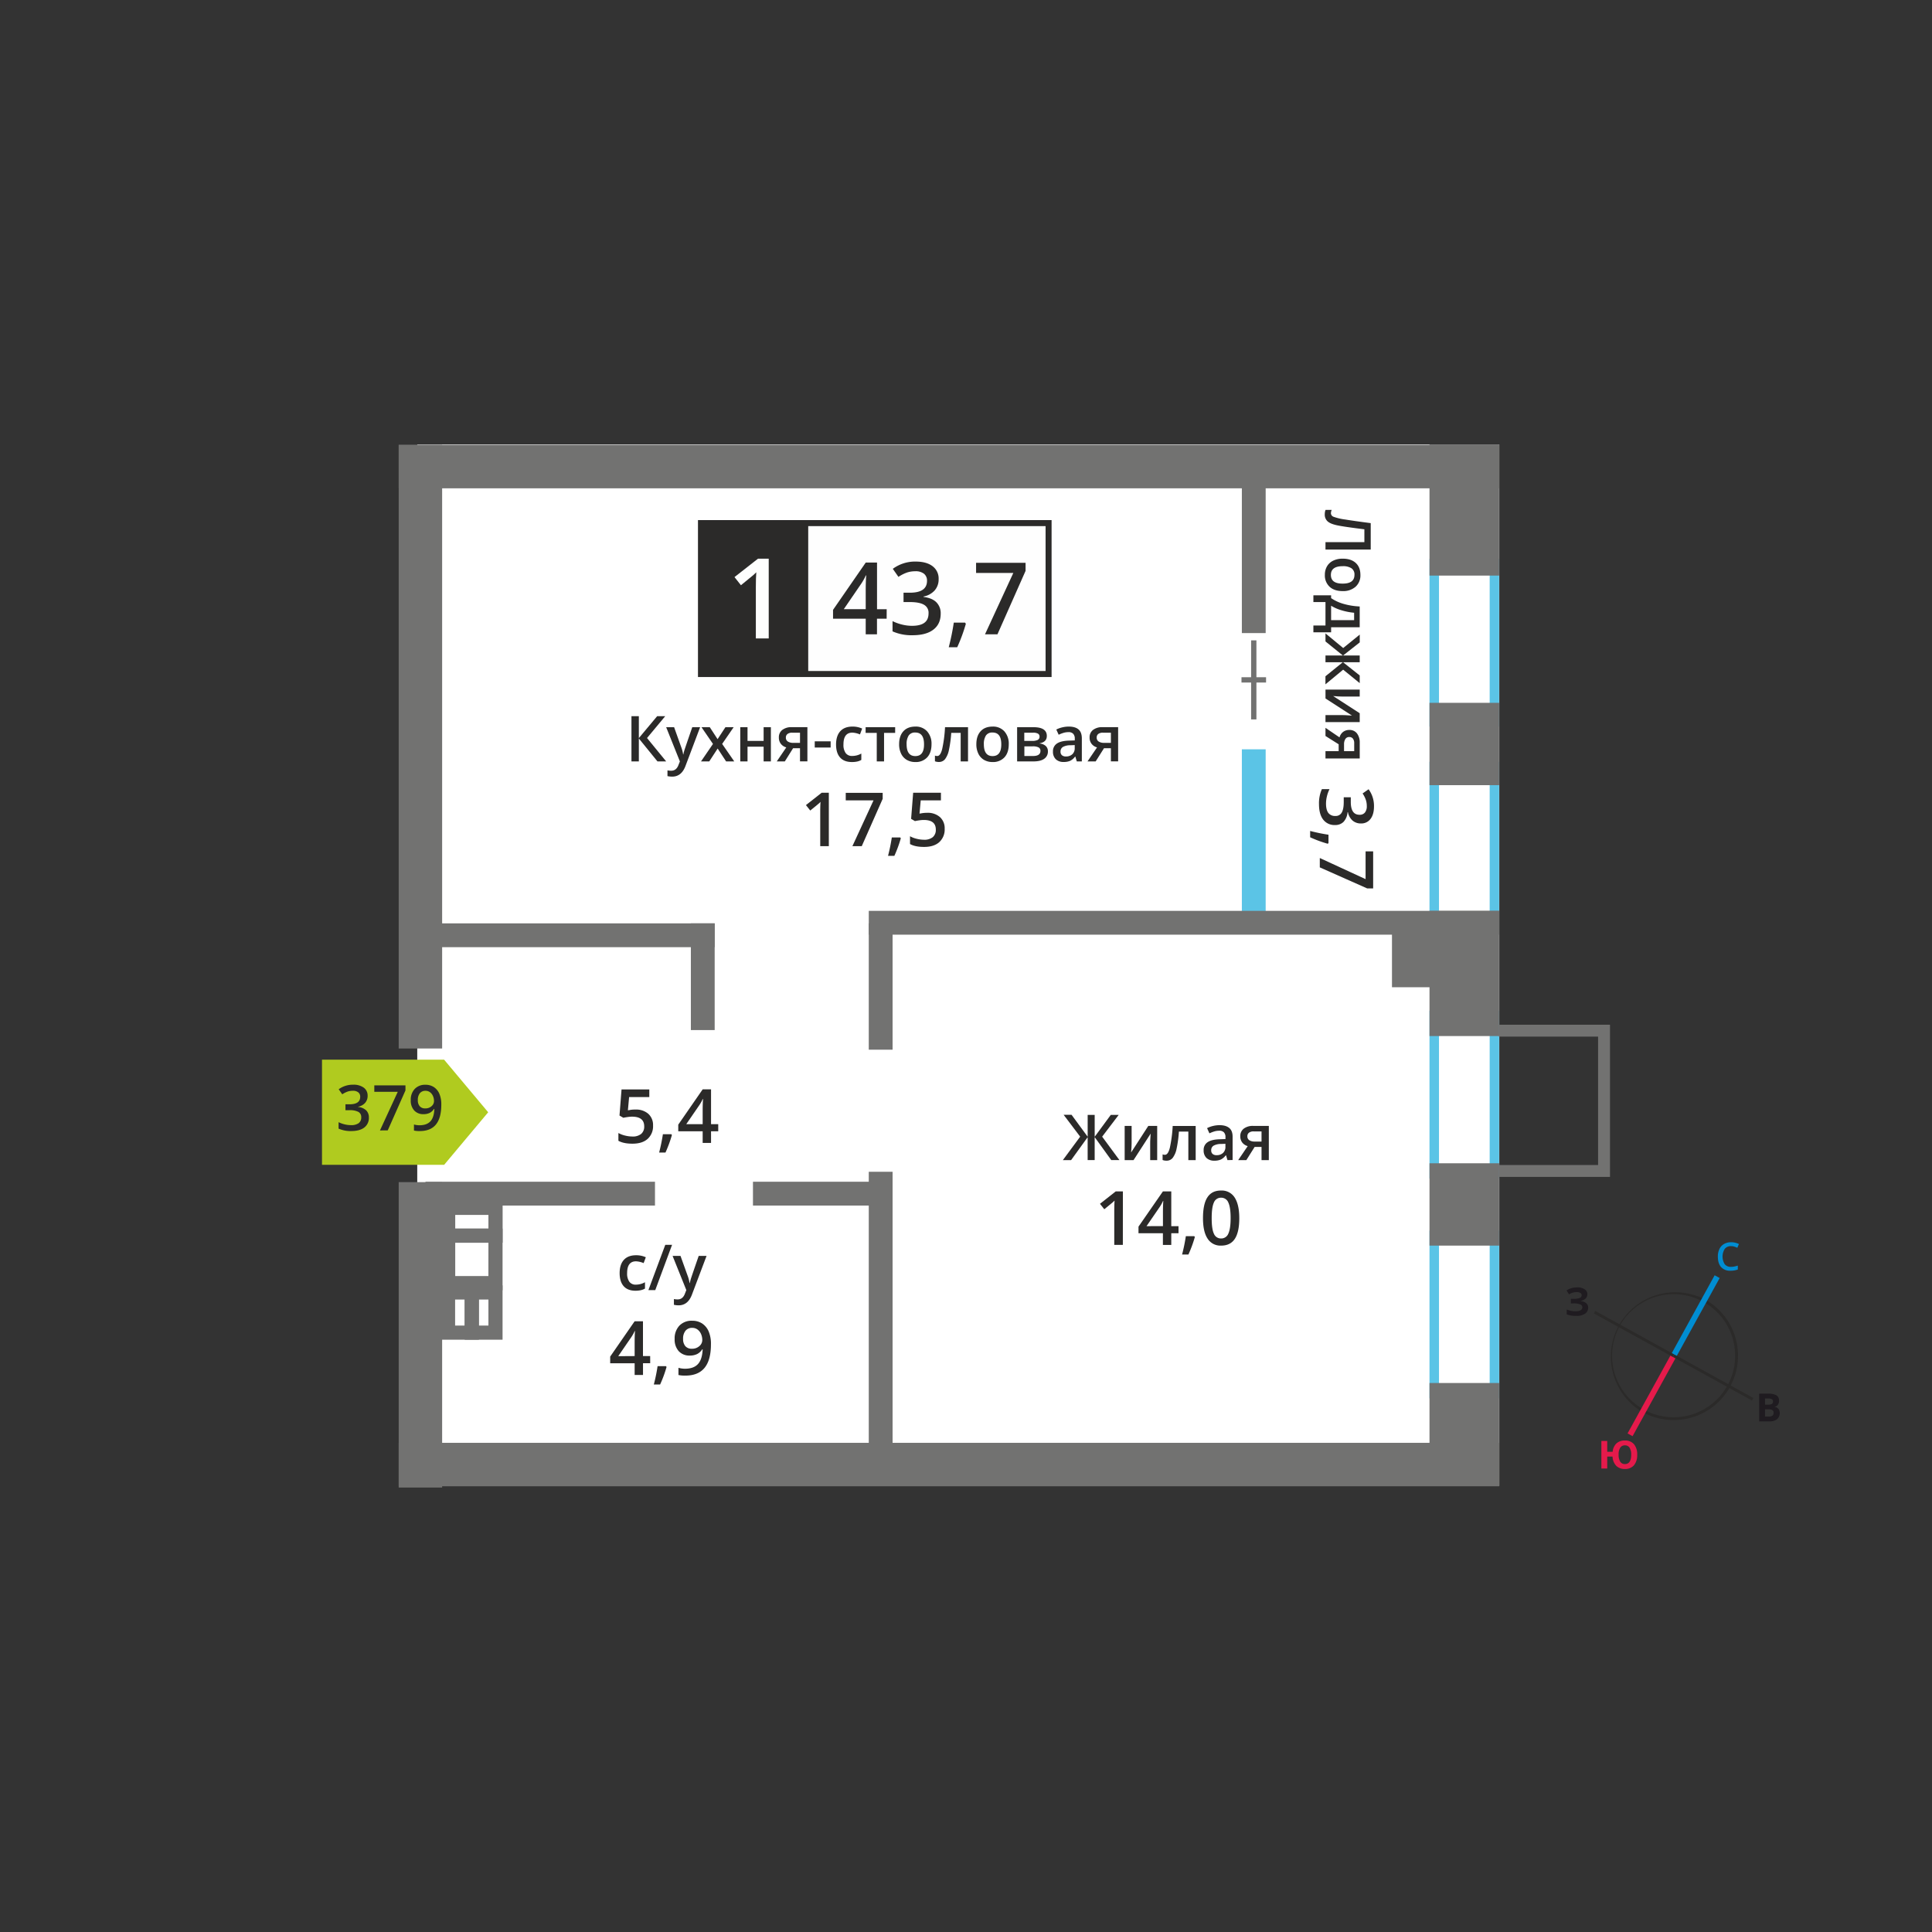 <svg id="Layer_1" data-name="Layer 1" xmlns="http://www.w3.org/2000/svg" width="1200" height="1200" viewBox="0 0 1200 1200">
  <rect x="0" y="0" width="1200" height="1200" fill="#333333" stroke="none"/>
  <defs>
    <style>
      .cls-1 {
        fill: #2b2a29;
      }

      .cls-2 {
        fill: #008dd2;
      }

      .cls-3 {
        fill: #e51a4b;
      }

      .cls-4 {
        fill: #1f1b20;
      }

      .cls-5 {
        fill: #fff;
      }

      .cls-6, .cls-7 {
        fill: #5bc4e6;
      }

      .cls-11, .cls-7, .cls-9 {
        fill-rule: evenodd;
      }

      .cls-8, .cls-9 {
        fill: #727271;
      }

      .cls-10 {
        fill: #fefefe;
      }

      .cls-11 {
        fill: #b0cb1f;
      }
    </style>
  </defs>
  <g>
    <path class="cls-1" d="M1076.23,831.43a38.23,38.23,0,1,0-55.16,44.12l0,0A38.23,38.23,0,0,0,1073,860.51l0,0a38.12,38.12,0,0,0,3.22-29M1058.81,807a40,40,0,0,1,15.74,54.34l0,.06a40,40,0,0,1-54.29,15.68l-.07,0a40,40,0,0,1,38.66-70Z"/>
    <polygon class="cls-2" points="1068.11 793.81 1041.06 842.93 1037.96 841.21 1065 792.09 1068.11 793.81"/>
    <polygon class="cls-3" points="1010.91 890.32 1037.96 841.21 1041.06 842.93 1014.02 892.04 1010.91 890.32"/>
    <polygon class="cls-1" points="990.83 814.24 1039.94 841.29 1039.08 842.84 989.97 815.8 990.83 814.24"/>
    <polygon class="cls-1" points="1088.19 869.89 1039.08 842.84 1039.94 841.29 1089.05 868.33 1088.19 869.89"/>
    <path class="cls-2" d="M1075.09,774a4.66,4.66,0,0,0-3.82,1.71,9,9,0,0,0,0,9.53,4.73,4.73,0,0,0,3.87,1.62,10.59,10.59,0,0,0,2.12-.21c.68-.15,1.39-.34,2.13-.56v2.42a12.92,12.92,0,0,1-4.59.76,7.34,7.34,0,0,1-5.81-2.29q-2-2.28-2-6.55a10.51,10.51,0,0,1,1-4.69,7,7,0,0,1,2.84-3.08,8.56,8.56,0,0,1,4.37-1.08,10.86,10.86,0,0,1,4.88,1.11l-1,2.34a13,13,0,0,0-1.84-.72,6.59,6.59,0,0,0-2-.31"/>
    <path class="cls-3" d="M1005.36,903.54a7.79,7.79,0,0,0,1,4.34,3.28,3.28,0,0,0,2.89,1.47c2.6,0,3.91-1.94,3.91-5.81a7.9,7.9,0,0,0-1-4.34,3.23,3.23,0,0,0-2.89-1.47,3.3,3.3,0,0,0-2.92,1.47,7.72,7.72,0,0,0-1,4.34m11.54,0a9.76,9.76,0,0,1-2,6.55,7.11,7.11,0,0,1-5.69,2.32,7.25,7.25,0,0,1-5.36-2,8.87,8.87,0,0,1-2.26-5.71h-3.3v7.42h-3.64V895h3.64v6.74h3.37a8.16,8.16,0,0,1,2.34-5.2,7.33,7.33,0,0,1,5.23-1.81,7.06,7.06,0,0,1,5.69,2.31A9.8,9.8,0,0,1,1016.9,903.54Z"/>
    <path class="cls-4" d="M1096.3,875.34v4.49h2.38a3.56,3.56,0,0,0,2.23-.58,2.13,2.13,0,0,0,.72-1.77c0-1.42-1-2.14-3.07-2.14Zm0-2.89h2.13a3.82,3.82,0,0,0,2.14-.46,1.7,1.7,0,0,0,.67-1.52,1.52,1.52,0,0,0-.73-1.42,4.59,4.59,0,0,0-2.29-.43h-1.92Zm-3.64-6.82H1098a10.39,10.39,0,0,1,5.32,1A3.63,3.63,0,0,1,1105,870a4.19,4.19,0,0,1-.72,2.53,2.88,2.88,0,0,1-1.93,1.19v.11a3.81,3.81,0,0,1,2.36,1.37,4.95,4.95,0,0,1-1,6.33,7.32,7.32,0,0,1-4.61,1.32h-6.44Z"/>
    <path class="cls-4" d="M985.91,803.9a3.57,3.57,0,0,1-1.18,2.75,5.78,5.78,0,0,1-3.19,1.37v.07a6.47,6.47,0,0,1,3.63,1.31,3.46,3.46,0,0,1,1.27,2.79,4.35,4.35,0,0,1-1.93,3.75,9,9,0,0,1-5.32,1.38,16.42,16.42,0,0,1-6.08-.93v-3.06a11.11,11.11,0,0,0,2.59.82,14.11,14.11,0,0,0,2.78.3q4.35,0,4.35-2.53a1.93,1.93,0,0,0-1.4-1.75,10.85,10.85,0,0,0-4.12-.61h-1.62v-2.84h1.45a11.28,11.28,0,0,0,4-.52,1.78,1.78,0,0,0,1.25-1.72,1.62,1.62,0,0,0-.78-1.41,4.29,4.29,0,0,0-2.35-.52,8.74,8.74,0,0,0-4.69,1.4L973,801.51a11.13,11.13,0,0,1,3.12-1.43,13.9,13.9,0,0,1,3.66-.45,7.68,7.68,0,0,1,4.49,1.18,3.6,3.6,0,0,1,1.68,3.09"/>
  </g>
  <g>
    <rect class="cls-5" x="259.16" y="276.05" width="672.08" height="646.84"/>
    <rect class="cls-6" x="771.34" y="465.41" width="14.79" height="102.49"/>
    <path class="cls-7" d="M893.78,770.65v91.57h31.48V770.65Zm-5.9,97.89V764.33h43.27V868.54Z"/>
    <path class="cls-7" d="M893.78,634.09v91.57h31.48V634.09ZM887.88,732V627.77h43.27V732Z"/>
    <path class="cls-7" d="M893.78,479.43V571h31.48V479.43Zm-5.9,97.88V473.11h43.27v104.2Z"/>
    <path class="cls-7" d="M893.78,353.38V445h31.48V353.38Zm-5.9,97.88V347.06h43.27v104.2Z"/>
    <rect class="cls-8" x="887.89" y="722.53" width="43.26" height="51.14"/>
    <rect class="cls-8" x="887.89" y="436.54" width="43.26" height="51.14"/>
    <rect class="cls-8" x="887.89" y="859.01" width="43.26" height="63.88"/>
    <rect class="cls-8" x="887.89" y="565.75" width="43.26" height="77.76"/>
    <rect class="cls-8" x="887.89" y="276.05" width="43.26" height="81.46"/>
    <rect class="cls-8" x="247.64" y="896.17" width="683.51" height="26.98"/>
    <rect class="cls-8" x="247.64" y="276.32" width="683.51" height="26.98"/>
    <polygon class="cls-9" points="1000 723.61 1000 731 992.6 731 930.95 731 930.95 723.61 992.6 723.61 992.6 643.86 930.95 643.86 930.95 636.47 992.6 636.47 1000 636.47 1000 643.86 1000 723.61"/>
    <rect class="cls-8" x="247.64" y="276.32" width="26.98" height="374.92"/>
    <rect class="cls-8" x="247.64" y="734.24" width="26.98" height="189.7"/>
    <rect class="cls-8" x="864.58" y="568.37" width="26.98" height="44.82"/>
    <rect class="cls-8" x="539.61" y="565.75" width="391.54" height="14.79"/>
    <rect class="cls-8" x="264.26" y="573.52" width="179.64" height="14.79"/>
    <rect class="cls-8" x="264.26" y="734" width="142.56" height="14.79"/>
    <rect class="cls-8" x="467.68" y="734" width="82.68" height="14.79"/>
    <rect class="cls-8" x="771.34" y="295.87" width="14.79" height="97.35"/>
    <rect class="cls-8" x="539.61" y="573.52" width="14.79" height="78.46"/>
    <rect class="cls-8" x="539.61" y="727.81" width="14.79" height="179.68"/>
    <rect class="cls-8" x="429.11" y="573.52" width="14.79" height="66.28"/>
    <rect class="cls-8" x="777.09" y="397.74" width="3.29" height="49.1"/>
    <rect class="cls-8" x="771.11" y="420.64" width="15.26" height="3.29"/>
    <g>
      <path class="cls-1" d="M845.31,511.46a7.72,7.72,0,0,1-5.26-1.84,9.23,9.23,0,0,1-2.82-5.18H837a10.05,10.05,0,0,1-2.48,6,7.12,7.12,0,0,1-5.28,2,8.77,8.77,0,0,1-7.39-3.38q-2.6-3.37-2.6-9.62a21.62,21.62,0,0,1,1.8-9.31h4.74a21.24,21.24,0,0,0-1.61,4.47,19.39,19.39,0,0,0-.57,4.54c0,2.57.48,4.5,1.43,5.77a5.18,5.18,0,0,0,4.43,1.9,4.2,4.2,0,0,0,3.9-2.11q1.25-2.1,1.25-6.62v-2.89H839v2.93q0,8,5.49,7.95a4.06,4.06,0,0,0,3.29-1.39,6.22,6.22,0,0,0,1.16-4.08,12.29,12.29,0,0,0-.54-3.64,17,17,0,0,0-2.07-4.13l3.72-2.61a17.4,17.4,0,0,1,3.36,10.6q0,5-2.16,7.83A7.07,7.07,0,0,1,845.31,511.46Z"/>
      <path class="cls-1" d="M824.63,524.05a74.61,74.61,0,0,1-10.87-4v-3.93a108.67,108.67,0,0,0,11.39,2.34v5.24Z"/>
      <path class="cls-1" d="M819.75,532.93l28.44,13.12V528.8h4.7v23h-3.73l-29.41-13.06Z"/>
    </g>
    <rect class="cls-10" x="435.39" y="324.92" width="217.77" height="93.72"/>
    <path class="cls-1" d="M649.43,326.78H437.25v90H649.43Zm-214-3.73H653.16V420.5H433.52V323.05Z"/>
    <g>
      <path class="cls-1" d="M550.71,384.29h-6V394h-7v-9.7H517.42v-5.51l20.32-29.39h7v29h6Zm-13-5.93V367.19c0-4,.1-7.23.31-9.77h-.25a34.38,34.38,0,0,1-2.67,4.87l-11,16.07Z"/>
      <path class="cls-1" d="M583,359.73a10.3,10.3,0,0,1-2.47,7,12.42,12.42,0,0,1-6.93,3.79v.24c3.57.45,6.24,1.56,8,3.33a9.56,9.56,0,0,1,2.68,7.08q0,6.42-4.54,9.9t-12.9,3.48a29,29,0,0,1-12.47-2.4v-6.36a28.65,28.65,0,0,0,6,2.16,25.89,25.89,0,0,0,6.09.76q5.16,0,7.73-1.92t2.55-5.93a5.63,5.63,0,0,0-2.83-5.23q-2.84-1.68-8.88-1.68H561.2v-5.81h3.93q10.65,0,10.65-7.36a5.41,5.41,0,0,0-1.86-4.41,8.33,8.33,0,0,0-5.48-1.55,16.43,16.43,0,0,0-4.86.71,23.35,23.35,0,0,0-5.54,2.78l-3.5-5a23.28,23.28,0,0,1,14.21-4.51q6.72,0,10.5,2.89A9.51,9.51,0,0,1,583,359.73Z"/>
      <path class="cls-1" d="M599.9,387.45A101.25,101.25,0,0,1,594.55,402h-5.26a149.71,149.71,0,0,0,3.13-15.28h7Z"/>
      <path class="cls-1" d="M611.8,394l17.59-38.12H606.26v-6.3H637v5L619.53,394Z"/>
    </g>
    <rect class="cls-1" x="435.38" y="324.92" width="66.62" height="93.72"/>
    <path class="cls-10" d="M477.47,396.55h-8v-32q0-5.73.28-9.09c-.53.54-1.16,1.14-1.92,1.8s-3.3,2.73-7.62,6.24l-4-5.06L470.82,347h6.65Z"/>
    <polygon class="cls-11" points="275.87 658.19 275.87 658.21 289.54 674.52 303.22 690.85 289.54 707.17 275.87 723.49 275.87 723.5 275.85 723.5 200 723.5 200 658.19 275.85 658.19 275.87 658.19"/>
    <g>
      <path class="cls-1" d="M228.34,680.58a6.49,6.49,0,0,1-1.55,4.43,7.76,7.76,0,0,1-4.36,2.39v.15a8.45,8.45,0,0,1,5,2.1,6,6,0,0,1,1.68,4.45,7.4,7.4,0,0,1-2.85,6.23c-1.9,1.46-4.61,2.19-8.11,2.19a18.38,18.38,0,0,1-7.85-1.51v-4a17.59,17.59,0,0,0,3.77,1.35,16.32,16.32,0,0,0,3.83.48,8.09,8.09,0,0,0,4.86-1.2,4.38,4.38,0,0,0,1.61-3.73,3.57,3.57,0,0,0-1.78-3.3,11.4,11.4,0,0,0-5.59-1.05h-2.43V685.9h2.47q6.69,0,6.69-4.63a3.42,3.42,0,0,0-1.16-2.77,5.28,5.28,0,0,0-3.45-1,10.39,10.39,0,0,0-3.06.45,14.44,14.44,0,0,0-3.48,1.75l-2.21-3.14a14.75,14.75,0,0,1,8.94-2.83,10.68,10.68,0,0,1,6.61,1.82A6,6,0,0,1,228.34,680.58Z"/>
      <path class="cls-1" d="M236,702.14l11.06-24H232.49v-4h19.35v3.14l-11,24.81Z"/>
      <path class="cls-1" d="M274.1,686.1q0,8.26-3.33,12.34t-10,4.08a14.94,14.94,0,0,1-3.65-.31v-3.77a12.5,12.5,0,0,0,3.42.48c3,0,5.3-.82,6.8-2.45s2.31-4.2,2.45-7.69h-.23a6.84,6.84,0,0,1-2.73,2.48,8.58,8.58,0,0,1-3.74.77,7.51,7.51,0,0,1-5.84-2.32,9,9,0,0,1-2.12-6.35,9.73,9.73,0,0,1,2.46-7,8.77,8.77,0,0,1,6.7-2.59,9.29,9.29,0,0,1,5.21,1.45,9.41,9.41,0,0,1,3.43,4.22A16.65,16.65,0,0,1,274.1,686.1Zm-9.76-8.58a4.37,4.37,0,0,0-3.58,1.52,6.59,6.59,0,0,0-1.24,4.28,5.58,5.58,0,0,0,1.16,3.76,4.34,4.34,0,0,0,3.51,1.37,5.6,5.6,0,0,0,3.83-1.36,4.11,4.11,0,0,0,1.55-3.18,7.74,7.74,0,0,0-.66-3.18,5.74,5.74,0,0,0-1.85-2.35A4.54,4.54,0,0,0,264.34,677.52Z"/>
    </g>
    <g>
      <path class="cls-1" d="M823.28,341.35v-4.6h24.16v-8q-12.3-1.51-16.74-2.43t-6.18-2.57a5.57,5.57,0,0,1-1.68-4.38,7.44,7.44,0,0,1,.48-2.67h3.83a5.14,5.14,0,0,0-.49,2.13,2.41,2.41,0,0,0,1.67,2.16,34.79,34.79,0,0,0,7.35,1.71q5.69.93,15.7,2.22v16.42Z"/>
      <path class="cls-1" d="M834,367.14q-5.21,0-8.13-2.67A9.56,9.56,0,0,1,822.9,357a10.27,10.27,0,0,1,1.34-5.27,8.92,8.92,0,0,1,3.87-3.51A13.11,13.11,0,0,1,834,347q5.17,0,8.07,2.65c1.94,1.77,2.9,4.26,2.9,7.48a9.37,9.37,0,0,1-3,7.3A11.47,11.47,0,0,1,834,367.14Zm0-15.47q-7.37,0-7.36,5.44t7.36,5.38q7.27,0,7.28-5.42a4.62,4.62,0,0,0-1.88-4.12A9.54,9.54,0,0,0,834,351.67Z"/>
      <path class="cls-1" d="M815.77,392.72v-4.21h7.51V373.94h-7.51v-4.17h11v1.73a26.49,26.49,0,0,0,7.85,3.61,42.88,42.88,0,0,0,9.91,1.58v12.92H826.78v3.11Zm11-7.55h14.3v-4.58a39.41,39.41,0,0,1-7.8-1.52,26.56,26.56,0,0,1-6.5-2.84Z"/>
      <path class="cls-1" d="M834.22,407.14h10.32v4.2H834.22l10.32,8.19v4.77l-10.28-8.36-11,9.11v-5l10.78-8.73H823.28v-4.2h10.78l-10.78-8.71v-5l11,9.09,10.28-8.34V399Z"/>
      <path class="cls-1" d="M844.54,432.64h-10.9c-1.27,0-3.13-.1-5.59-.31L844.54,443v5.52H823.28v-4.35H834c.59,0,1.54,0,2.86.11s2.28.13,2.88.18l-16.45-10.63v-5.51h21.26Z"/>
      <path class="cls-1" d="M823.28,457.13v-5.06L832,458a6.34,6.34,0,0,1,2.2-3.38,6.23,6.23,0,0,1,3.93-1.23,5.7,5.7,0,0,1,4.72,2.15,9.28,9.28,0,0,1,1.7,5.88v9.69H823.28v-4.54h8.19v-4.28Zm14.8.65a2.72,2.72,0,0,0-2.45,1.24,6,6,0,0,0-.82,3.33v4.21h6.31v-4.92a4.56,4.56,0,0,0-.79-2.85A2.71,2.71,0,0,0,838.08,457.78Z"/>
    </g>
    <path class="cls-8" d="M297.43,807.17h5.94v16.16h-5.94Zm10.33-8.78H288.65v33.73h23.5V798.39Z"/>
    <path class="cls-8" d="M293,798.39H273.93v33.73h23.5V798.39Zm-10.32,8.78h5.93v16.16h-5.93Z"/>
    <path class="cls-8" d="M278.35,801.36h33.8V763.1H274v38.26Zm25-8.78H282.75v-20.7h20.62Z"/>
    <path class="cls-8" d="M282.75,754.61h20.62v8.49H282.75Zm25-8.79H274v26.06h38.19V745.82Z"/>
    <g>
      <path class="cls-1" d="M413.77,472.93h-5.4L396.8,458.69v14.24h-4.59v-28.1h4.59v13.61l11.38-13.61h5L401.88,458.4Z"/>
      <path class="cls-1" d="M413.77,451.67h4.93L423,463.72a23.28,23.28,0,0,1,1.31,4.84h.15a22.29,22.29,0,0,1,.63-2.56q.47-1.51,4.89-14.33h4.88l-9.09,24.08q-2.49,6.63-8.27,6.63a13.47,13.47,0,0,1-2.92-.32v-3.58a10.27,10.27,0,0,0,2.33.23c2.17,0,3.71-1.26,4.59-3.78l.79-2Z"/>
      <path class="cls-1" d="M442.84,462.07l-7.13-10.4h5.15l4.84,7.44,4.88-7.44h5.11l-7.15,10.4,7.52,10.86H451l-5.25-8-5.23,8h-5.11Z"/>
      <path class="cls-1" d="M464.3,451.67v8.53h10v-8.53h4.51v21.26h-4.51v-9.17h-10v9.17h-4.51V451.67Z"/>
      <path class="cls-1" d="M487.46,472.93h-5l5.92-8.71A6.3,6.3,0,0,1,485,462a6.23,6.23,0,0,1-1.23-3.93,5.66,5.66,0,0,1,2.15-4.72,9.24,9.24,0,0,1,5.88-1.7h9.69v21.26H496.9v-8.19h-4.29Zm.66-14.8a2.74,2.74,0,0,0,1.24,2.45,6,6,0,0,0,3.33.82h4.21v-6.31H492a4.5,4.5,0,0,0-2.85.79A2.65,2.65,0,0,0,488.12,458.13Z"/>
      <path class="cls-1" d="M506.05,464.3v-3.85h9.88v3.85Z"/>
      <path class="cls-1" d="M529.13,473.31c-3.21,0-5.66-.94-7.33-2.81s-2.51-4.58-2.51-8.09.88-6.32,2.63-8.24,4.27-2.88,7.58-2.88a14.23,14.23,0,0,1,6,1.24l-1.36,3.64a13.58,13.58,0,0,0-4.73-1.12q-5.52,0-5.52,7.33a8.75,8.75,0,0,0,1.38,5.37,4.74,4.74,0,0,0,4,1.79,11.64,11.64,0,0,0,5.71-1.49V472a8.94,8.94,0,0,1-2.58,1A15.24,15.24,0,0,1,529.13,473.31Z"/>
      <path class="cls-1" d="M556,451.67v3.54H549.1v17.72h-4.53V455.21h-6.92v-3.54Z"/>
    </g>
    <g>
      <path class="cls-1" d="M578.58,462.26q0,5.21-2.67,8.13a9.55,9.55,0,0,1-7.43,2.92,10.25,10.25,0,0,1-5.27-1.34,8.88,8.88,0,0,1-3.52-3.87,13.14,13.14,0,0,1-1.23-5.84c0-3.45.89-6.14,2.65-8.07s4.26-2.9,7.48-2.9a9.37,9.37,0,0,1,7.3,3A11.45,11.45,0,0,1,578.58,462.26Zm-15.47,0q0,7.37,5.44,7.36t5.38-7.36q0-7.29-5.42-7.28a4.61,4.61,0,0,0-4.12,1.88A9.62,9.62,0,0,0,563.11,462.26Z"/>
      <path class="cls-1" d="M601.25,472.93h-4.56V455.21h-5.86a73.65,73.65,0,0,1-1.45,10.68A13.84,13.84,0,0,1,587,471.5a4.72,4.72,0,0,1-3.81,1.77,6.42,6.42,0,0,1-2.48-.42v-3.54a4,4,0,0,0,1.42.27q2,0,3.09-4.41a82.56,82.56,0,0,0,1.75-13.5h14.29Z"/>
      <path class="cls-1" d="M626.56,462.26q0,5.21-2.67,8.13a9.58,9.58,0,0,1-7.44,2.92,10.27,10.27,0,0,1-5.27-1.34,8.94,8.94,0,0,1-3.52-3.87,13.14,13.14,0,0,1-1.23-5.84q0-5.17,2.66-8.07c1.76-1.94,4.26-2.9,7.47-2.9a9.41,9.41,0,0,1,7.31,3A11.5,11.5,0,0,1,626.56,462.26Zm-15.47,0q0,7.37,5.43,7.36t5.39-7.36q0-7.29-5.42-7.28a4.63,4.63,0,0,0-4.13,1.88A9.62,9.62,0,0,0,611.09,462.26Z"/>
      <path class="cls-1" d="M650.2,457.11q0,3.76-4.4,4.55v.16a6.29,6.29,0,0,1,3.76,1.55,4.37,4.37,0,0,1,1.31,3.29,5.34,5.34,0,0,1-2.3,4.64q-2.3,1.63-6.67,1.63H631.75V451.67h10.11Q650.2,451.67,650.2,457.11Zm-4.52.38a2,2,0,0,0-1-1.83,6,6,0,0,0-3-.57h-5.48v5.11h4.81a8,8,0,0,0,3.44-.58A2.17,2.17,0,0,0,645.68,457.49Zm.56,8.9a2.29,2.29,0,0,0-1.19-2.18,7.79,7.79,0,0,0-3.58-.64h-5.21v6h5.33Q646.24,469.58,646.24,466.39Z"/>
      <path class="cls-1" d="M668.82,472.93l-.9-3h-.16a8.69,8.69,0,0,1-3.09,2.64,9.76,9.76,0,0,1-4,.7,6.74,6.74,0,0,1-4.89-1.69,6.34,6.34,0,0,1-1.76-4.79,5.62,5.62,0,0,1,2.44-4.95q2.44-1.68,7.44-1.83l3.67-.12V458.8a4.29,4.29,0,0,0-1-3.05,3.88,3.88,0,0,0-3-1,10.19,10.19,0,0,0-3.13.48,22.66,22.66,0,0,0-2.88,1.13l-1.47-3.23a15.79,15.79,0,0,1,3.79-1.37,17.09,17.09,0,0,1,3.88-.47q4.07,0,6.12,1.76t2.07,5.56v14.32Zm-6.72-3.08a5.61,5.61,0,0,0,3.94-1.37,5,5,0,0,0,1.49-3.86v-1.84l-2.72.11a9.45,9.45,0,0,0-4.65,1.07,3.27,3.27,0,0,0-1.45,2.91,2.82,2.82,0,0,0,.85,2.2A3.63,3.63,0,0,0,662.1,469.85Z"/>
      <path class="cls-1" d="M680.53,472.93h-5.06l5.92-8.71A6.34,6.34,0,0,1,678,462a6.23,6.23,0,0,1-1.23-3.93,5.69,5.69,0,0,1,2.15-4.72,9.28,9.28,0,0,1,5.88-1.7h9.69v21.26H690v-8.19h-4.28Zm.65-14.8a2.74,2.74,0,0,0,1.24,2.45,6,6,0,0,0,3.33.82H690v-6.31H685a4.5,4.5,0,0,0-2.85.79A2.68,2.68,0,0,0,681.18,458.13Z"/>
    </g>
    <g>
      <path class="cls-1" d="M514.8,525.57h-5.34V504.15q0-3.84.18-6.09a15.62,15.62,0,0,1-1.28,1.21c-.51.44-2.2,1.83-5.09,4.17l-2.68-3.38,9.76-7.67h4.45Z"/>
      <path class="cls-1" d="M529.44,525.57l13.12-28.44H525.31v-4.69h22.94v3.72l-13,29.41Z"/>
      <path class="cls-1" d="M559.51,520.69a77.57,77.57,0,0,1-4,10.88h-3.93a114.8,114.8,0,0,0,2.34-11.4h5.24Z"/>
      <path class="cls-1" d="M575.88,504.85a11.38,11.38,0,0,1,7.94,2.66,9.29,9.29,0,0,1,2.93,7.24,10.56,10.56,0,0,1-3.33,8.29c-2.21,2-5.37,3-9.45,3q-5.57,0-8.74-1.8V519.4a16,16,0,0,0,4.22,1.61,19.16,19.16,0,0,0,4.43.57,8.27,8.27,0,0,0,5.49-1.61,5.86,5.86,0,0,0,1.88-4.72q0-6-7.58-5.95a18.88,18.88,0,0,0-2.63.22c-1,.14-2,.3-2.75.48l-2.38-1.4,1.27-16.21h17.25v4.74H571.88l-.75,8.22,1.94-.32A18.56,18.56,0,0,1,575.88,504.85Z"/>
    </g>
    <g>
      <path class="cls-1" d="M670.91,706l-10.26-13.57h4.92l10,13.61V692.47h4.36v13.61l10-13.61h4.92L684.57,706l10.71,14.53h-5.07l-10.29-14.24v14.24h-4.36V706.33l-10.28,14.24h-5.12Z"/>
      <path class="cls-1" d="M702.87,699.32v10.89c0,1.27-.1,3.14-.31,5.6l10.67-16.49h5.52v21.25H714.4v-10.7c0-.59,0-1.55.11-2.87s.13-2.28.18-2.88l-10.63,16.45h-5.51V699.32Z"/>
      <path class="cls-1" d="M742.66,720.57H738.1V702.85h-5.86a73.82,73.82,0,0,1-1.45,10.69,14,14,0,0,1-2.39,5.61,4.72,4.72,0,0,1-3.81,1.77,6.42,6.42,0,0,1-2.48-.42V717a4,4,0,0,0,1.42.27q2,0,3.09-4.41a83.45,83.45,0,0,0,1.76-13.5h14.28Z"/>
      <path class="cls-1" d="M762.41,720.57l-.9-3h-.15a8.74,8.74,0,0,1-3.1,2.65,9.93,9.93,0,0,1-4,.7,6.82,6.82,0,0,1-4.89-1.69,6.36,6.36,0,0,1-1.76-4.79,5.63,5.63,0,0,1,2.45-5q2.43-1.66,7.43-1.82l3.67-.12v-1.13a4.27,4.27,0,0,0-.95-3.05,3.87,3.87,0,0,0-3-1,10.19,10.19,0,0,0-3.13.48,22.7,22.7,0,0,0-2.88,1.14l-1.46-3.23a16,16,0,0,1,3.78-1.38,17.69,17.69,0,0,1,3.89-.47q4,0,6.12,1.77t2.06,5.56v14.31Zm-6.72-3.07a5.59,5.59,0,0,0,3.95-1.38,5,5,0,0,0,1.49-3.85v-1.84l-2.73.11a9.27,9.27,0,0,0-4.64,1.07,3.23,3.23,0,0,0-1.46,2.91,2.85,2.85,0,0,0,.85,2.2A3.63,3.63,0,0,0,755.69,717.5Z"/>
      <path class="cls-1" d="M774.12,720.57h-5.06l5.92-8.7a6.4,6.4,0,0,1-3.38-2.2,6.23,6.23,0,0,1-1.23-3.93,5.68,5.68,0,0,1,2.15-4.72,9.22,9.22,0,0,1,5.88-1.7h9.69v21.25h-4.53v-8.18h-4.29Zm.65-14.8a2.77,2.77,0,0,0,1.24,2.46,6,6,0,0,0,3.34.81h4.21v-6.3h-4.92a4.53,4.53,0,0,0-2.86.79A2.67,2.67,0,0,0,774.77,705.77Z"/>
    </g>
    <g>
      <path class="cls-1" d="M697.42,773.22h-5.33V751.79q0-3.82.18-6.08c-.35.36-.78.77-1.28,1.2s-2.21,1.84-5.1,4.18l-2.68-3.38L693,740h4.45Z"/>
      <path class="cls-1" d="M732,766H727.5v7.24h-5.2V766H707.14v-4.11L722.3,740h5.2v21.6H732Zm-9.67-4.43v-8.33q0-4.44.22-7.28h-.18a25.82,25.82,0,0,1-2,3.63l-8.24,12Z"/>
      <path class="cls-1" d="M742.14,768.34a76.07,76.07,0,0,1-4,10.87h-3.93a108.67,108.67,0,0,0,2.34-11.39h5.25Z"/>
      <path class="cls-1" d="M769.74,756.63q0,8.64-2.78,12.85t-8.5,4.19a9.41,9.41,0,0,1-8.4-4.33q-2.87-4.33-2.86-12.71,0-8.79,2.78-13t8.48-4.17a9.45,9.45,0,0,1,8.42,4.36Q769.73,748.23,769.74,756.63Zm-17.14,0c0,4.52.46,7.75,1.4,9.69a4.64,4.64,0,0,0,4.46,2.91,4.71,4.71,0,0,0,4.48-3c.94-2,1.42-5.19,1.42-9.65s-.48-7.67-1.42-9.66a4.69,4.69,0,0,0-4.48-3,4.64,4.64,0,0,0-4.46,2.92C753.06,748.87,752.6,752.1,752.6,756.63Z"/>
    </g>
    <g>
      <path class="cls-1" d="M394.71,801.69q-4.83,0-7.33-2.82t-2.51-8.08c0-3.58.87-6.32,2.62-8.25s4.28-2.88,7.59-2.88a14.23,14.23,0,0,1,6.05,1.25l-1.36,3.63a13.76,13.76,0,0,0-4.73-1.11q-5.52,0-5.52,7.32a8.75,8.75,0,0,0,1.38,5.37,4.73,4.73,0,0,0,4,1.8,11.55,11.55,0,0,0,5.71-1.5v3.94a9.2,9.2,0,0,1-2.59,1A15.71,15.71,0,0,1,394.71,801.69Z"/>
      <path class="cls-1" d="M417.43,773.2,407,801.3h-4.26l10.47-28.1Z"/>
      <path class="cls-1" d="M417.75,780.05h4.92L427,792.1a23.12,23.12,0,0,1,1.31,4.84h.15a22.9,22.9,0,0,1,.63-2.57q.46-1.5,4.89-14.32h4.88l-9.09,24.08q-2.49,6.63-8.27,6.63a12.88,12.88,0,0,1-2.92-.33v-3.57a10.88,10.88,0,0,0,2.33.23c2.17,0,3.71-1.26,4.59-3.79l.79-2Z"/>
    </g>
    <g>
      <path class="cls-1" d="M403.85,846.71h-4.47V854h-5.19v-7.24H379V842.6l15.17-21.92h5.19v21.6h4.47Zm-9.66-4.43V834q0-4.44.22-7.28h-.18a25,25,0,0,1-2,3.63l-8.24,12Z"/>
      <path class="cls-1" d="M414,849.07a74.61,74.61,0,0,1-4,10.87H406.1a108.67,108.67,0,0,0,2.34-11.39h5.24Z"/>
      <path class="cls-1" d="M441.58,834.93q0,9.81-3.95,14.64t-11.89,4.84a18.2,18.2,0,0,1-4.34-.37v-4.47a14.9,14.9,0,0,0,4.06.57q5.4,0,8.06-2.91c1.77-1.93,2.74-5,2.91-9.12h-.28a8.08,8.08,0,0,1-3.23,2.95,10.23,10.23,0,0,1-4.44.91,8.93,8.93,0,0,1-6.92-2.75,10.71,10.71,0,0,1-2.52-7.53,11.51,11.51,0,0,1,2.92-8.28,10.42,10.42,0,0,1,8-3.07,11,11,0,0,1,6.18,1.72,11.15,11.15,0,0,1,4.06,5A19.6,19.6,0,0,1,441.58,834.93ZM430,824.76a5.14,5.14,0,0,0-4.24,1.81,7.76,7.76,0,0,0-1.48,5.07,6.67,6.67,0,0,0,1.38,4.46,5.14,5.14,0,0,0,4.16,1.62,6.62,6.62,0,0,0,4.54-1.61,4.86,4.86,0,0,0,1.84-3.77,9.27,9.27,0,0,0-.78-3.78,6.87,6.87,0,0,0-2.19-2.78A5.38,5.38,0,0,0,430,824.76Z"/>
    </g>
    <g>
      <path class="cls-1" d="M394.75,689.17a11.38,11.38,0,0,1,7.94,2.66,9.29,9.29,0,0,1,2.93,7.24,10.56,10.56,0,0,1-3.33,8.29q-3.32,3-9.45,3-5.56,0-8.74-1.8v-4.83a16,16,0,0,0,4.22,1.61,19.16,19.16,0,0,0,4.43.57,8.25,8.25,0,0,0,5.49-1.61,5.87,5.87,0,0,0,1.89-4.72q0-6-7.59-6a19,19,0,0,0-2.63.22c-1,.14-2,.3-2.74.48l-2.39-1.4,1.27-16.21H403.3v4.74H390.75l-.75,8.22,1.94-.32A18.56,18.56,0,0,1,394.75,689.17Z"/>
      <path class="cls-1" d="M417.33,705a77.57,77.57,0,0,1-4,10.88h-3.93a114.8,114.8,0,0,0,2.34-11.4H417Z"/>
      <path class="cls-1" d="M446.11,702.65h-4.47v7.24h-5.2v-7.24H421.28v-4.11l15.16-21.92h5.2v21.61h4.47Zm-9.67-4.42V689.9q0-4.46.23-7.29h-.18a26,26,0,0,1-2,3.63l-8.24,12Z"/>
    </g>
  </g>
</svg>

